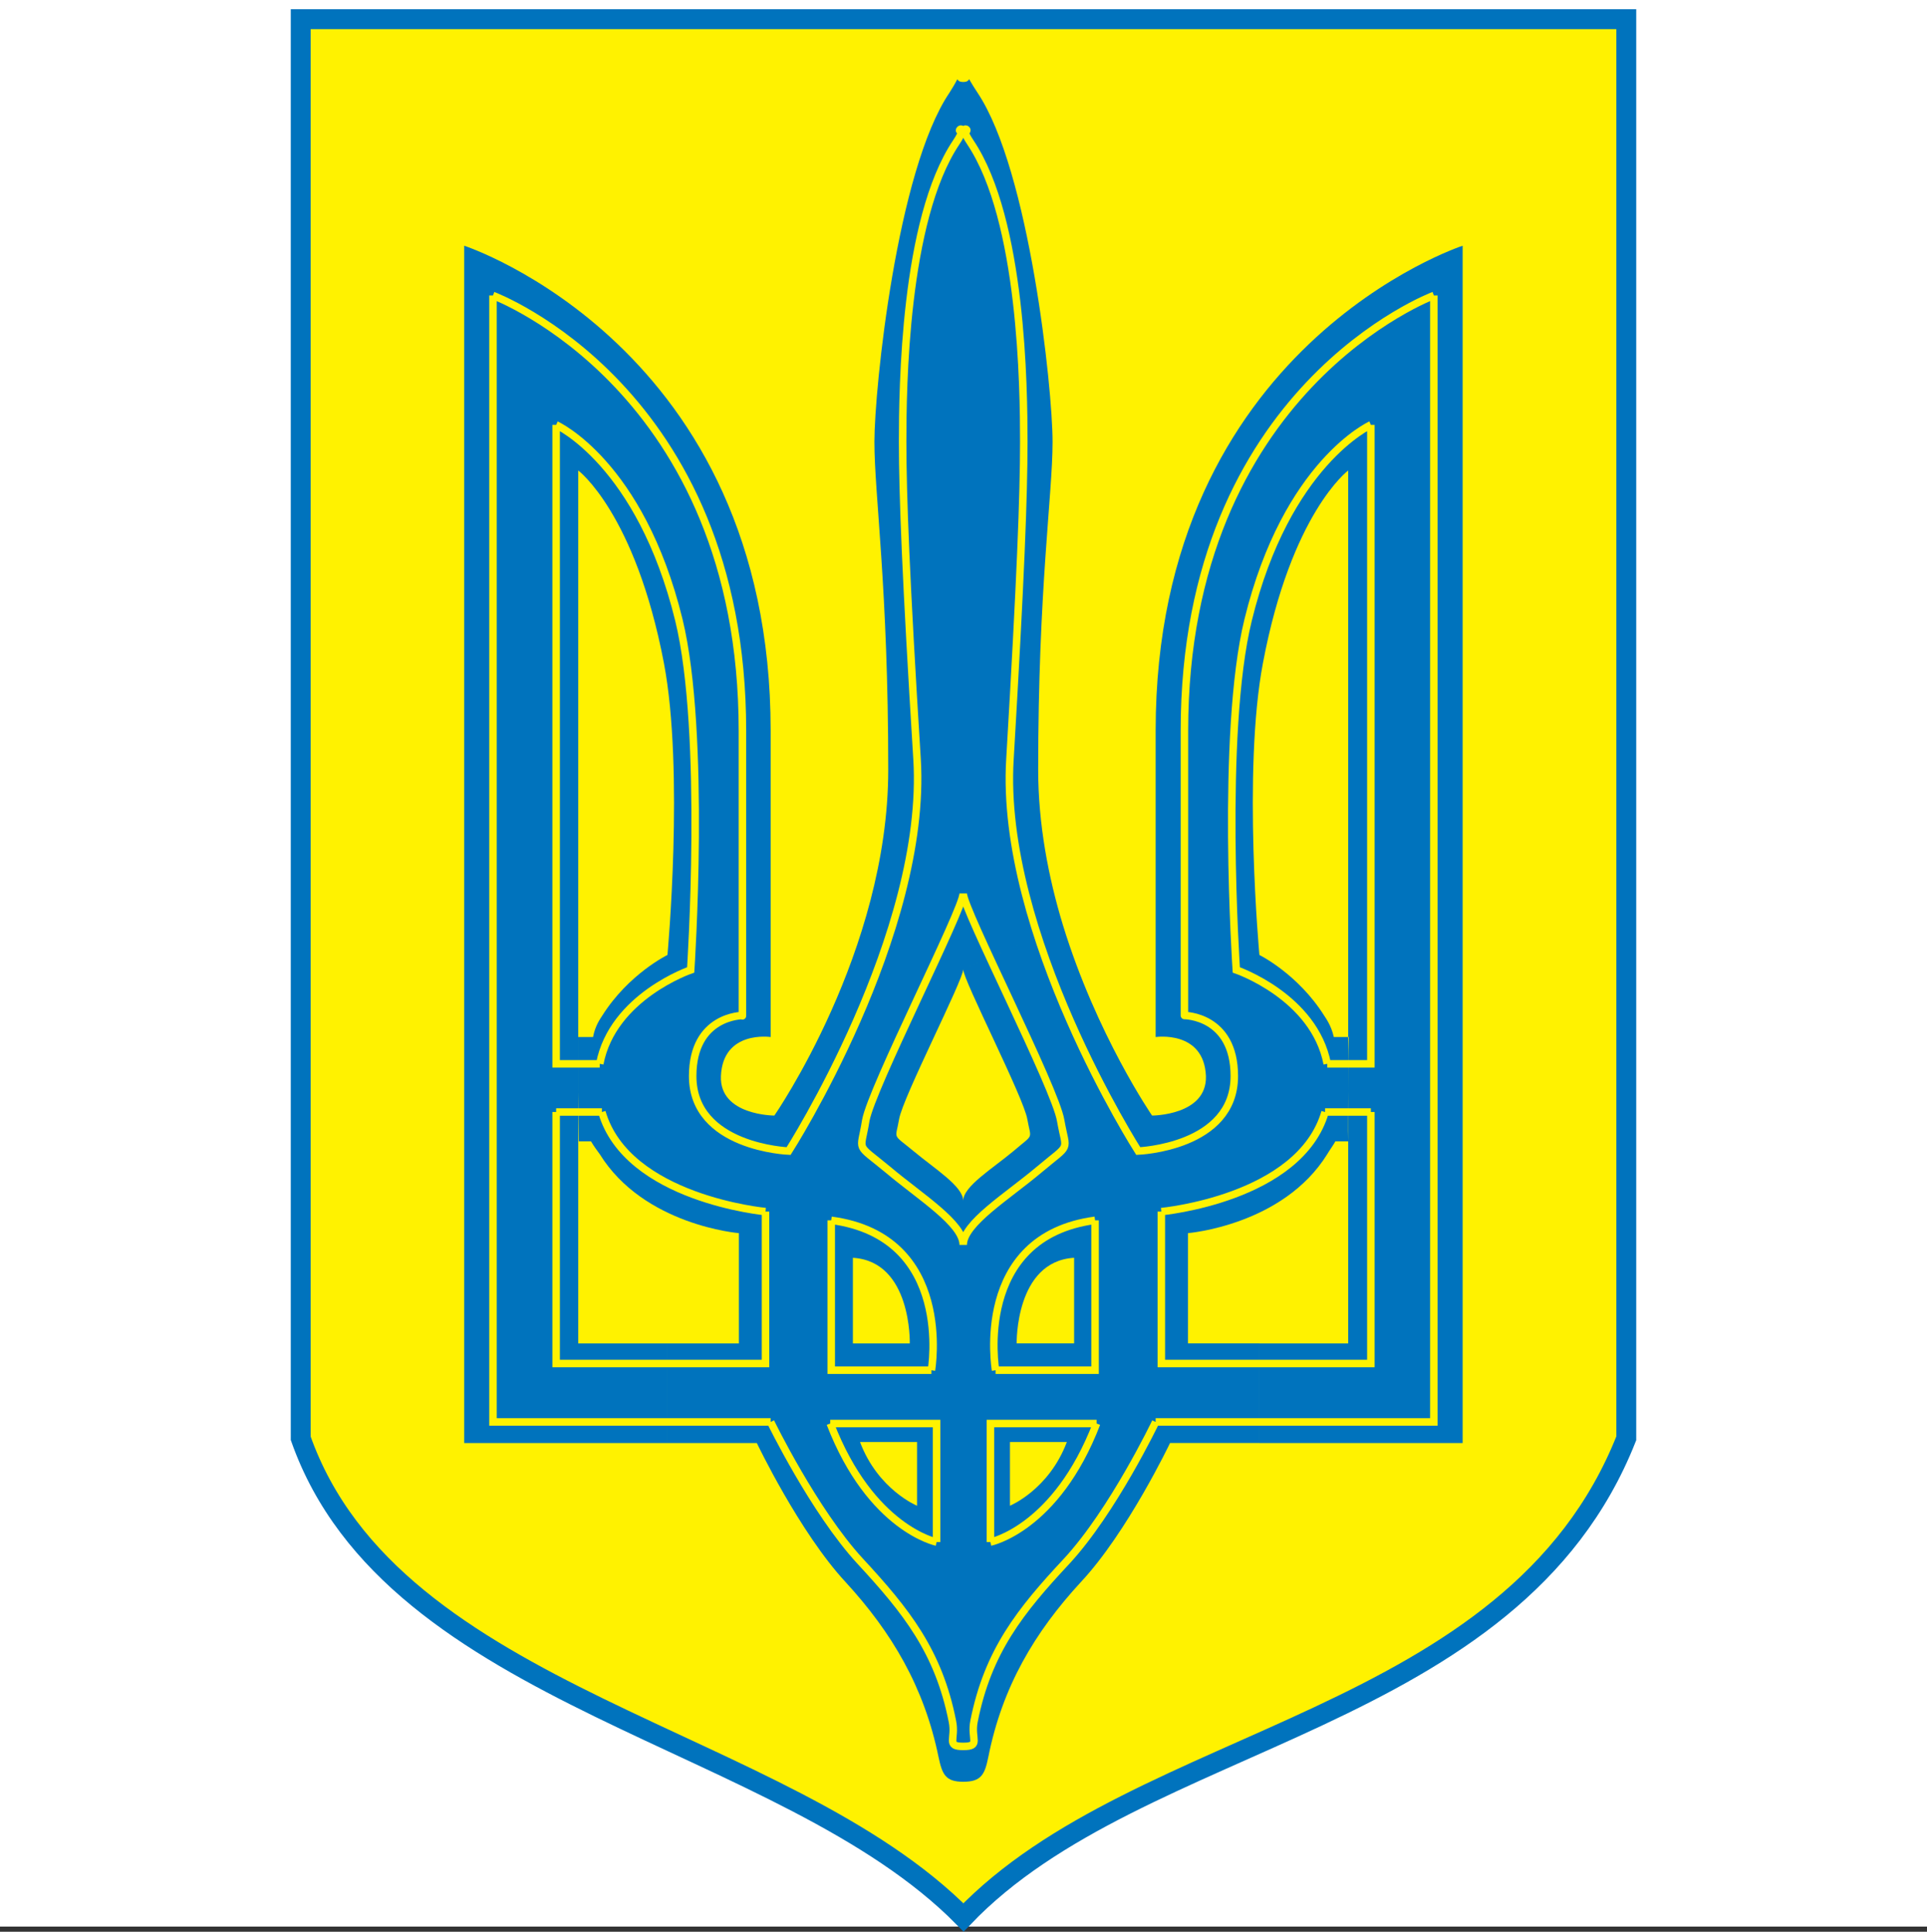 <?xml version="1.0" encoding="utf-8"?>
<!-- Generator: Adobe Illustrator 13.0.0, SVG Export Plug-In . SVG Version: 6.00 Build 14948)  -->
<!DOCTYPE svg PUBLIC "-//W3C//DTD SVG 1.0//EN" "http://www.w3.org/TR/2001/REC-SVG-20010904/DTD/svg10.dtd">
<svg version="1.0" id="Layer_1" xmlns="http://www.w3.org/2000/svg" xmlns:xlink="http://www.w3.org/1999/xlink" x="0px" y="0px"
	 width="192.756px" height="193.268px" viewBox="0 0 192.756 193.268" enable-background="new 0 0 192.756 193.268"
	 xml:space="preserve">
<rect x="0" y="0" width="192.756" height="193.268" fill="#333333" stroke="none"/>
<g>
	<polygon fill-rule="evenodd" clip-rule="evenodd" fill="#FFFFFF" points="0,0 192.756,0 192.756,192.756 0,192.756 0,0 	"/>
	
		<path fill-rule="evenodd" clip-rule="evenodd" fill="#FFF200" stroke="#0073BD" stroke-width="1.99" stroke-miterlimit="2.613" d="
		M30.081,1.917h132.594v141.987l0,0c-11.364,28.729-48.646,29.428-66.297,47.934c-17.95-18.221-57.058-21.729-66.297-47.934l0,0
		V1.917L30.081,1.917L30.081,1.917z"/>
	<path fill-rule="evenodd" clip-rule="evenodd" fill="#0073BD" d="M117.037,144.375c0,0-4.264,8.939-8.925,13.916
		c-4.635,5.033-7.856,10.479-9.254,17.508c-0.356,1.752-0.713,2.465-2.509,2.465c-1.753,0-2.096-0.713-2.466-2.465
		c-1.44-7.029-4.677-12.475-9.296-17.508c-4.62-4.977-8.882-13.916-8.882-13.916l0,0h-8.939v-9.967h7.143v-3.021h11.406v3.021h3.28
		v9.867h-2.567l0,0c1.797,4.775,5.703,6.373,5.703,6.373l0,0v-6.373h-3.136v-9.867h2.409l0,0c0,0,0.214-8.211-5.689-8.566l0,0v5.545
		H73.908v-8.012l0,0c0,0-9.496-0.771-13.915-7.9c-0.2-0.256-0.713-0.982-0.871-1.281l0,0h-1.226l0,0
		c0-1.084-0.057-3.752-0.057-5.092c0-2.309,0-3.549,0-5.346l0,0h1.483l0,0c0.214-1.17,0.77-1.896,0.927-2.152
		c2.624-4.163,6.516-6.059,6.516-6.059s1.696-18.435-0.356-29.213c-2.866-15-8.569-19.261-8.569-19.261l0,0v87.338h8.926v9.967
		H46.434V24.585l0,0c0,0,30.654,10.009,30.654,48.518c0,30.652,0,30.652,0,30.652s-4.776-0.713-4.975,3.906
		c-0.158,3.949,5.346,3.949,5.346,3.949S88.85,95.188,88.85,77.01c0-18.178-1.383-27.475-1.383-32.807
		c0-5.347,2.252-27.16,7.499-34.915c1.383-2.168,0.299-1.085,1.383-1.085c1.083,0,0-1.083,1.439,1.085
		c5.175,7.755,7.5,29.568,7.5,34.915c0,5.333-1.441,14.629-1.441,32.807c0,5.445,1.027,10.778,2.467,15.512l0,0l-9.965,4.462l0,0
		c0,1.083-6.06,12.831-6.416,14.999c-0.357,2.109-0.728,1.383,1.439,3.18c2.153,1.797,4.976,3.535,4.976,4.977
		c0-1.441,2.88-3.18,5.032-4.977c2.096-1.797,1.753-1.07,1.383-3.18c-0.356-2.168-6.415-13.916-6.415-14.999l0,0l9.965-4.462l0,0
		c3.379,11.035,8.927,19.089,8.927,19.089s5.503,0,5.388-3.949c-0.2-4.619-5.031-3.906-5.031-3.906s0,0,0-30.652
		c0-38.509,30.709-48.518,30.709-48.518l0,0v119.79h-20.331v-9.967h8.883V47.07l0,0c0,0-5.702,4.262-8.526,19.261
		c-2.052,10.778-0.356,29.213-0.356,29.213s3.85,1.896,6.474,6.059c0.157,0.256,0.712,0.982,0.97,2.152l0,0h1.496l0,0
		c-0.057,1.797-0.057,3.037-0.057,5.346c0,1.34-0.043,4.008,0,5.092l0,0h-1.283l0,0c-0.156,0.299-0.671,1.025-0.813,1.281
		c-4.419,7.129-13.929,7.9-13.929,7.9l0,0v8.012h-11.392v-5.545l0,0c-5.903,0.355-5.746,8.566-5.746,8.566l0,0h2.41v9.867h-3.08
		v6.373l0,0c0,0,3.893-1.598,5.689-6.373l0,0h-2.609v-9.867h3.336v-3.021h11.392v3.021h7.143v9.967H117.037L117.037,144.375
		L117.037,144.375z"/>
	<path fill="none" stroke="#FFF200" stroke-width="0.75" stroke-miterlimit="2.613" d="M96.35,124.557
		c0-2.152,4.362-4.818,7.599-7.541c3.236-2.725,2.723-1.654,2.153-4.891c-0.514-3.221-9.752-21.143-9.752-22.74
		c0,1.598-9.196,19.52-9.752,22.74c-0.513,3.236-1.083,2.166,2.21,4.891C92.029,119.738,96.35,122.404,96.35,124.557 M96.35,124.557
		L96.35,124.557 M83.147,122.092v14.998H93.17 M93.17,137.09c0,0,2.309-13.359-10.023-14.998 M83.147,122.092L83.147,122.092
		 M83.047,142.422h10.637v11.861 M93.684,154.283c0,0-6.573-1.326-10.637-11.861 M83.047,142.422L83.047,142.422 M109.538,122.092
		v14.998h-9.952 M99.586,137.09c0,0-2.31-13.359,9.952-14.998 M109.538,122.092L109.538,122.092 M109.693,142.422H99.072v11.861
		 M99.072,154.283c0,0,6.572-1.326,10.621-11.861 M109.693,142.422L109.693,142.422 M55.63,111.256v25.164h20.944v-15.199
		 M76.574,121.221c0,0-13.858-1.283-16.368-9.965 M60.207,111.256H55.63l0,0 M59.993,106.436c1.283-6.729,9.096-9.395,9.096-9.395
		s1.583-23.682-1.183-35.017C64.056,46.299,55.63,42.507,55.63,42.507 M55.63,42.507v63.929h4.363l0,0 M137.126,111.256v25.164
		h-20.959v-15.199 M116.167,121.221c0,0,13.871-1.283,16.381-9.965 M132.548,111.256h4.578l0,0 M132.762,106.436
		c-1.298-6.729-9.096-9.395-9.096-9.395s-1.597-23.682,1.184-35.017c3.85-15.725,12.276-19.518,12.276-19.518 M137.126,42.507
		v63.929h-4.364l0,0 M96.35,13.179c1.083,0-0.713-1.069,0.726,1.083c5.175,7.756,5.333,24.594,5.333,29.94
		c0,5.333-0.313,13.602-1.383,31.722c-1.083,17.465,12.831,39.237,12.831,39.237s9.61-0.357,9.61-7.5c0-6.059-4.99-6.059-4.99-6.059
		s0,2.152,0-28.5c0-34.247,24.95-43.542,24.95-43.542 M143.427,29.562v112.704h-27.829 M115.598,142.266
		c0,0-4.25,8.896-8.883,13.914c-4.663,4.99-7.899,9.041-9.282,16.025c-0.357,1.797,0.713,2.523-1.083,2.523
		c-1.753,0-0.713-0.727-1.084-2.523c-1.382-6.984-4.619-11.035-9.239-16.025c-4.619-5.018-8.939-13.914-8.939-13.914
		 M77.087,142.266H49.313V29.562 M49.313,29.562c0,0,24.951,9.295,24.951,43.542c0,30.652,0,28.5,0,28.5s-4.976,0-4.976,6.059
		c0,7.143,9.595,7.5,9.595,7.5S92.813,93.391,91.73,75.925c-1.126-18.121-1.44-26.39-1.44-31.722c0-5.347,0.157-22.184,5.347-29.94
		c1.439-2.153-0.371-1.083,0.713-1.083 M96.35,13.179L96.35,13.179"/>
</g>
</svg>
